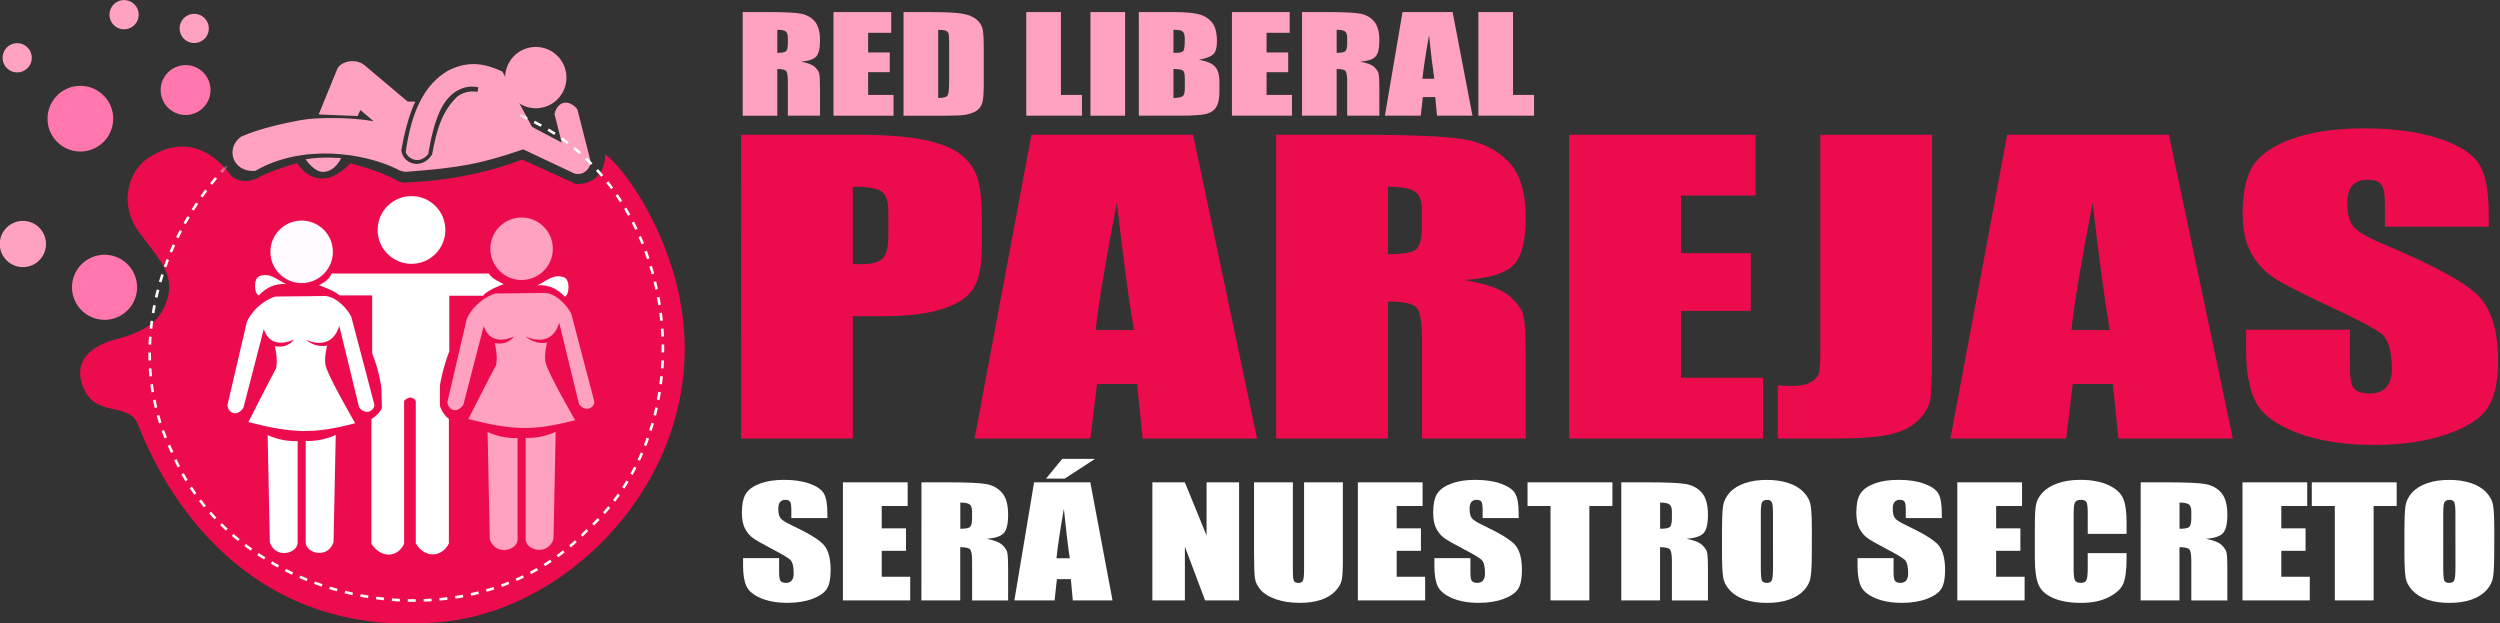 <?xml version="1.0" encoding="UTF-8" standalone="no"?>
<svg
   xmlns:dc="http://purl.org/dc/elements/1.1/"
   xmlns:cc="http://creativecommons.org/ns#"
   xmlns:rdf="http://www.w3.org/1999/02/22-rdf-syntax-ns#"
   xmlns:svg="http://www.w3.org/2000/svg"
   xmlns="http://www.w3.org/2000/svg"
   xmlns:xlink="http://www.w3.org/1999/xlink"
   xmlns:sodipodi="http://sodipodi.sourceforge.net/DTD/sodipodi-0.dtd"
   xmlns:inkscape="http://www.inkscape.org/namespaces/inkscape"
   width="300"
   height="74.8"
   viewBox="0 0 79.375 19.791"
   version="1.1"
   id="svg4900"
   sodipodi:docname="logo_es_dark.svg"
   inkscape:version="1.0.2-2 (e86c870879, 2021-01-15)">
  <rect x="0" y="0" width="79.375" height="19.791" fill="#333333" stroke="none"/>
  <sodipodi:namedview
     pagecolor="#ffffff"
     bordercolor="#666666"
     borderopacity="1"
     objecttolerance="10"
     gridtolerance="10"
     guidetolerance="10"
     inkscape:pageopacity="0"
     inkscape:pageshadow="2"
     inkscape:window-width="1920"
     inkscape:window-height="1009"
     id="namedview79"
     showgrid="false"
     inkscape:zoom="4.4874093"
     inkscape:cx="135.90082"
     inkscape:cy="26.742065"
     inkscape:window-x="1272"
     inkscape:window-y="-8"
     inkscape:window-maximized="1"
     inkscape:current-layer="svg4900"
     inkscape:document-rotation="0"
     inkscape:pagecheckerboard="true" />
  <defs
     id="defs4894">
    <linearGradient
       id="linearGradient4620">
      <stop
         style="stop-color:#ffffff;stop-opacity:1;"
         offset="0"
         id="stop4616" />
      <stop
         style="stop-color:#ffffff;stop-opacity:0;"
         offset="1"
         id="stop4618" />
    </linearGradient>
    <linearGradient
       xlink:href="#linearGradient4620"
       id="linearGradient4622"
       x1="144.668"
       y1="97.602"
       x2="143.912"
       y2="93.633"
       gradientUnits="userSpaceOnUse"
       gradientTransform="matrix(0.694,0,0,0.694,-159.797,33.814)" />
  </defs>
  <g
     id="layer3"
     transform="matrix(1.44,0,0,1.44,-0.072,-3.718)"
     style="stroke-width:0.694">
    <g
       id="g4558"
       transform="matrix(0.099,0,0,0.099,14.849,-4.31)"
       style="stroke-width:0.694">
      <g
         transform="rotate(-8.142,273.829,1219.749)"
         id="g4582"
         style="display:inline;fill:#eb268f;fill-opacity:1;stroke-width:0.694">
        <path
           style="fill:#ec0c4e;fill-opacity:1;stroke:none;stroke-width:0.745px;stroke-linecap:butt;stroke-linejoin:miter;stroke-opacity:1"
           d="m 34.727,119.257 c 4.604,19.749 19.932,51.689 61.468,53.074 29.278,0.976 61.977,-25.059 62.01,-60.656 0.016,-17.235 -7.681,-33.065 -11.998,-37.327 0,0 -0.453,6.486 -7.269,5.697 l -11.166,-7.136 c -13.74,3.097 -25.7,1.402 -26.838,1.34 -0.445,-0.179 -0.753,-0.078 -1.784,-0.905 -3.07,-2.462 -9.389,-5.038 -9.389,-5.038 -7.846,6.132 -11.262,-0.694 -11.754,-1.743 0,0 -7.268,1.105 -8.988,2.04 0,0 -4.824,1.806 -6.682,-2.635 -6.361,-9.888 -14.611,-6.591 -18.104,-4.584 -4.405,3.043 -6.441,9.373 -3.277,15.359 2.737,5.18 6.36,9.824 4.603,14.622 -1.799,4.915 -4.944,7.447 -13.268,8.394 -4.446,0.506 -9.581,2.715 -8.69,8.573 1.276,8.386 9.786,5.197 11.127,10.924 z"
           id="path4497" />
        <path
           style="opacity:1;fill:#ff77ac;fill-opacity:1;stroke:none;stroke-width:0.205;stroke-linecap:butt;stroke-linejoin:round;stroke-miterlimit:4;stroke-dasharray:none;stroke-opacity:1;paint-order:stroke fill markers"
           d="m 38.958,49.958 a 7.311,7.311 0 0 1 -7.311,7.311 7.311,7.311 0 0 1 -7.311,-7.311 7.311,7.311 0 0 1 7.311,-7.311 7.311,7.311 0 0 1 7.311,7.311 z"
           id="path4501" />
        <path
           style="opacity:1;fill:#ff77ac;fill-opacity:1;stroke:none;stroke-width:0.156;stroke-linecap:butt;stroke-linejoin:round;stroke-miterlimit:4;stroke-dasharray:none;stroke-opacity:1;paint-order:stroke fill markers"
           d="M 61.299,46.965 A 5.551,5.551 0 0 1 55.748,52.516 5.551,5.551 0 0 1 50.197,46.965 5.551,5.551 0 0 1 55.748,41.414 5.551,5.551 0 0 1 61.299,46.965 Z"
           id="path4501-1" />
        <path
           style="opacity:1;fill:#ffa1c1;fill-opacity:1;stroke:none;stroke-width:0.091;stroke-linecap:butt;stroke-linejoin:round;stroke-miterlimit:4;stroke-dasharray:none;stroke-opacity:1;paint-order:stroke fill markers"
           d="m 47.81,28.409 a 3.249,3.249 0 0 1 -3.249,3.249 3.249,3.249 0 0 1 -3.249,-3.249 3.249,3.249 0 0 1 3.249,-3.249 3.249,3.249 0 0 1 3.249,3.249 z"
           id="path4501-1-7" />
        <path
           style="opacity:1;fill:#ffa1c1;fill-opacity:1;stroke:none;stroke-width:0.091;stroke-linecap:butt;stroke-linejoin:round;stroke-miterlimit:4;stroke-dasharray:none;stroke-opacity:1;paint-order:stroke fill markers"
           d="m 22.887,34.541 a 3.249,3.249 0 0 1 -3.249,3.249 3.249,3.249 0 0 1 -3.249,-3.249 3.249,3.249 0 0 1 3.249,-3.249 3.249,3.249 0 0 1 3.249,3.249 z"
           id="path4501-1-7-8" />
        <path
           style="opacity:1;fill:#ffa1c1;fill-opacity:1;stroke:none;stroke-width:0.091;stroke-linecap:butt;stroke-linejoin:round;stroke-miterlimit:4;stroke-dasharray:none;stroke-opacity:1;paint-order:stroke fill markers"
           d="m 62.844,33.652 a 3.249,3.249 0 0 1 -3.249,3.249 3.249,3.249 0 0 1 -3.249,-3.249 3.249,3.249 0 0 1 3.249,-3.249 3.249,3.249 0 0 1 3.249,3.249 z"
           id="path4501-1-7-85" />
        <path
           style="opacity:1;fill:#ffa1c1;fill-opacity:1;stroke:none;stroke-width:0.145;stroke-linecap:butt;stroke-linejoin:round;stroke-miterlimit:4;stroke-dasharray:none;stroke-opacity:1;paint-order:stroke fill markers"
           d="m 20.167,75.775 a 5.145,5.145 0 0 1 -5.145,5.145 5.145,5.145 0 0 1 -5.145,-5.145 5.145,5.145 0 0 1 5.145,-5.145 5.145,5.145 0 0 1 5.145,5.145 z"
           id="path4501-1-7-4" />
        <path
           style="opacity:1;fill:#ff77ac;fill-opacity:1;stroke:none;stroke-width:0.204;stroke-linecap:butt;stroke-linejoin:round;stroke-miterlimit:4;stroke-dasharray:none;stroke-opacity:1;paint-order:stroke fill markers"
           d="m 38.9,87.893 a 7.243,7.243 0 0 1 -7.243,7.243 7.243,7.243 0 0 1 -7.243,-7.243 7.243,7.243 0 0 1 7.243,-7.244 7.243,7.243 0 0 1 7.243,7.244 z"
           id="path4501-1-7-1" />
      </g>
      <g
         style="display:inline;fill:#ffa1c1;fill-opacity:1;stroke-width:0.694"
         transform="matrix(1.224,0,0,1.224,-191.477,-152.687)"
         id="g5109">
        <g
           style="fill:#ffa1c1;fill-opacity:1;stroke-width:0.694"
           transform="matrix(1.092,0,0,1.092,-10.583,-19.511)"
           id="g5554">
          <path
             style="fill:#ffa1c1;fill-opacity:1;stroke:none;stroke-width:0.184px;stroke-linecap:butt;stroke-linejoin:miter;stroke-opacity:1"
             d="m 124.815,196.106 c -2.693,-1.228 -5.41,-1.949 -8.954,-0.2 -4.11,2.315 -6.252,7.063 -7.149,13.631 0.236,0.898 2.135,2.271 3.742,0.334 1.087,-6.426 2.512,-8.981 4.477,-10.357 1.512,-0.945 2.552,-0.991 3.875,-0.802 l -0.134,0.802 c -0.472,-0.142 -1.971,-0.257 -3.341,0.735 -2.551,2.457 -3.466,5.48 -4.222,9.685 -1.748,2.669 -4.873,1.583 -5.133,-0.732 0.992,-5.622 2.339,-8.085 2.339,-8.085 h -1.27 l -7.161,-6.036 c -1.394,-1.228 -4.154,-0.781 -4.674,0.825 l -2.999,7.349 6.481,0.267 0.468,-1.002 2.205,1.871 c -3.662,-0.685 -9.459,-0.685 -12.094,-0.2 -2.635,0.484 -6.645,1.32 -9.956,2.74 -2.693,1.866 -1.54,5.974 2.311,5.738 7.772,-4.536 17.992,-3.066 23.614,-0.326 0.449,0.307 1.182,0.491 1.537,0.468 8.788,-0.661 12.376,-1.285 19.511,-3.742 l 8.352,3.942 c 1.441,0.661 3.101,-0.713 2.818,-2.178 l -2.15,-8.446 c -1.441,-1.748 -3.289,-1.372 -3.809,0.802 l 1.203,4.744 -4.944,-2.606 z"
             id="path5093" />
          <path
             style="fill:#ffa1c1;fill-opacity:1;stroke:none;stroke-width:0.184px;stroke-linecap:butt;stroke-linejoin:miter;stroke-opacity:1"
             d="m 97.943,210.538 c 0,0 -3.166,-0.312 -5.906,0.189 0,0 1.426,2.226 3.03,2.093 1.971,-0.134 2.876,-2.282 2.876,-2.282 z"
             id="path5095" />
        </g>
        <circle
           r="5.579"
           cy="195.738"
           cx="131.797"
           id="path5099"
           style="opacity:1;fill:#ffa1c1;fill-opacity:1;fill-rule:nonzero;stroke:none;stroke-width:0.223;stroke-linecap:butt;stroke-linejoin:round;stroke-miterlimit:4;stroke-dasharray:none;stroke-opacity:1;paint-order:stroke fill markers" />
      </g>
      <g
         transform="matrix(0.507,0,0,0.507,-119.75,2.142)"
         id="g6172"
         style="stroke-width:0.694">
        <g
           id="g4542"
           transform="matrix(1.555,0,0,1.555,474.45,736.758)"
           style="stroke-width:0.694">
          <g
             transform="matrix(4.656,0,0,4.656,-95.81,-1937.396)"
             id="g4828"
             style="stroke-width:0.694">
            <path
               style="fill:#ffffff;fill-opacity:1;stroke:none;stroke-width:0.184px;stroke-linecap:butt;stroke-linejoin:miter;stroke-opacity:1"
               d="m -23.387,349.326 h -9.568 c -0.071,0.402 -0.756,0.709 -0.756,0.709 0,0 0.827,0.26 1.276,0.614 h 1.961 v 3.52 c 0.331,0.827 0.543,1.772 0.567,2.221 l 0.024,1.087 c -0.142,0.378 -0.638,0.685 -0.638,0.685 v 7.56 c 0.591,0.898 1.583,0.85 1.984,0 v -8.67 c 0.236,-0.26 0.543,-0.283 0.709,0 v 8.646 c 0.591,0.969 1.63,0.803 2.008,0 v -7.56 c 0,0 -0.354,-0.213 -0.543,-0.78 v -1.134 c -0.024,-0.189 0.26,-1.417 0.567,-2.173 v -3.378 h 2.055 c 0.236,-0.354 1.252,-0.709 1.252,-0.709 0,0 -0.78,-0.331 -0.898,-0.638 z"
               id="path4791" />
            <path
               style="fill:#ffffff;fill-opacity:1;stroke:none;stroke-width:0.184px;stroke-linecap:butt;stroke-linejoin:miter;stroke-opacity:1"
               d="m -20.446,350.036 c 0.628,-0.299 0.963,-0.717 1.645,-0.471 0.339,0.179 0.298,1.058 0.013,1.158 -0.509,-0.518 -0.99,-0.721 -1.658,-0.688 z"
               id="path4793" />
            <path
               style="fill:#ffffff;fill-opacity:1;stroke:none;stroke-width:0.184px;stroke-linecap:butt;stroke-linejoin:miter;stroke-opacity:1"
               d="m -35.697,349.963 c -0.628,-0.299 -0.963,-0.717 -1.645,-0.471 -0.339,0.179 -0.298,1.058 -0.013,1.158 0.509,-0.518 0.99,-0.721 1.658,-0.688 z"
               id="path4793-7" />
            <circle
               style="opacity:1;fill:#ffffff;fill-opacity:1;fill-rule:nonzero;stroke:none;stroke-width:0.184;stroke-linecap:butt;stroke-linejoin:miter;stroke-miterlimit:4;stroke-dasharray:none;stroke-dashoffset:0;stroke-opacity:1;paint-order:fill markers stroke"
               id="path4810"
               cx="-28.088"
               cy="346.68"
               r="2.055" />
            <path
               style="fill:#ffffff;fill-opacity:1;stroke:none;stroke-width:0.184;stroke-linecap:butt;stroke-linejoin:miter;stroke-miterlimit:4;stroke-dasharray:none;stroke-opacity:1"
               d="m -33.308,350.688 -3.04,0.033 c -0.902,0.284 -1.554,1.069 -1.737,1.57 l -1.169,5.011 c 0.012,0.437 0.544,0.781 0.969,0.167 l 1.236,-4.777 c 0.436,1.366 1.837,0.635 1.837,0.635 0,0 -0.367,0.568 -1.169,0.401 0,0 0.217,0.869 0.067,1.37 -0.267,0.468 -1.67,3.241 -1.67,3.241 2.74,0.702 4.009,0.718 6.481,0.067 0,0 -1.721,-2.957 -1.804,-3.541 -0.084,-0.468 0.1,-1.169 0.1,-1.169 -0.768,0.15 -1.303,-0.368 -1.303,-0.368 0,0 1.549,0.818 2.038,-0.835 l 1.203,4.944 c 0.343,0.461 0.876,0.303 0.935,-0.134 l -1.403,-5.345 c -0.167,-0.367 -0.819,-1.203 -1.57,-1.27 z"
               id="path4746" />
            <path
               style="fill:#ffffff;fill-opacity:1;stroke:none;stroke-width:0.184px;stroke-linecap:butt;stroke-linejoin:miter;stroke-opacity:1"
               d="m -36.816,359.123 c 0,0 0.819,0.418 1.821,0.368 v 6.147 c 0.017,0.668 -1.336,1.036 -1.687,0 z"
               id="path4748" />
            <path
               style="fill:#ffffff;fill-opacity:1;stroke:none;stroke-width:0.184px;stroke-linecap:butt;stroke-linejoin:miter;stroke-opacity:1"
               d="m -32.684,359.113 c 0,0 -0.819,0.418 -1.821,0.368 v 6.147 c -0.017,0.668 1.336,1.036 1.687,0 z"
               id="path4748-7" />
            <circle
               style="opacity:1;fill:#fffbff;fill-opacity:1;fill-rule:nonzero;stroke:none;stroke-width:0.184;stroke-linecap:butt;stroke-linejoin:miter;stroke-miterlimit:4;stroke-dasharray:none;stroke-dashoffset:0;stroke-opacity:1;paint-order:fill markers stroke"
               id="path4765"
               cx="-34.753"
               cy="348.007"
               r="1.896" />
            <path
               style="fill:#ffa1c1;fill-opacity:1;stroke:none;stroke-width:0.184;stroke-linecap:butt;stroke-linejoin:miter;stroke-miterlimit:4;stroke-dasharray:none;stroke-opacity:1"
               d="m -19.963,350.502 -3.04,0.033 c -0.902,0.284 -1.554,1.069 -1.737,1.57 l -1.169,5.011 c 0.012,0.437 0.544,0.781 0.969,0.167 l 1.236,-4.777 c 0.436,1.366 1.837,0.635 1.837,0.635 0,0 -0.367,0.568 -1.169,0.401 0,0 0.217,0.869 0.067,1.37 -0.267,0.468 -1.67,3.241 -1.67,3.241 2.74,0.702 4.009,0.718 6.481,0.067 0,0 -1.721,-2.957 -1.804,-3.541 -0.084,-0.468 0.1,-1.169 0.1,-1.169 -0.768,0.15 -1.303,-0.368 -1.303,-0.368 0,0 1.549,0.818 2.038,-0.835 l 1.203,4.944 c 0.343,0.461 0.876,0.303 0.935,-0.134 l -1.403,-5.345 c -0.167,-0.367 -0.819,-1.203 -1.57,-1.27 z"
               id="path4746-1" />
            <path
               style="fill:#ffa1c1;fill-opacity:1;stroke:none;stroke-width:0.184px;stroke-linecap:butt;stroke-linejoin:miter;stroke-opacity:1"
               d="m -23.471,358.937 c 0,0 0.819,0.418 1.821,0.368 v 6.147 c 0.017,0.668 -1.336,1.036 -1.687,0 z"
               id="path4748-4" />
            <path
               style="fill:#ffa1c1;fill-opacity:1;stroke:none;stroke-width:0.184px;stroke-linecap:butt;stroke-linejoin:miter;stroke-opacity:1"
               d="m -19.339,358.927 c 0,0 -0.819,0.418 -1.821,0.368 v 6.147 c -0.017,0.668 1.336,1.036 1.687,0 z"
               id="path4748-7-1" />
            <circle
               style="opacity:1;fill:#ffa1c1;fill-opacity:1;fill-rule:nonzero;stroke:none;stroke-width:0.184;stroke-linecap:butt;stroke-linejoin:miter;stroke-miterlimit:4;stroke-dasharray:none;stroke-dashoffset:0;stroke-opacity:1;paint-order:fill markers stroke"
               id="path4765-9"
               cx="-21.408"
               cy="347.821"
               r="1.896" />
          </g>
        </g>
      </g>
      <path
         id="path4566"
         d="m -60.99,89.054 c -38.372,0.192 -67.069,46.678 -50.248,81.106 14.371,34.676 66.564,44.957 92.512,17.541 27.344,-24.613 20.446,-76.18 -13.289,-91.652 -8.894,-4.692 -18.898,-7.239 -28.975,-6.994 z"
         style="opacity:1;fill:#ec0c4e;fill-opacity:0;fill-rule:nonzero;stroke:url(#linearGradient4622);stroke-width:0.59;stroke-linecap:butt;stroke-linejoin:round;stroke-miterlimit:4;stroke-dasharray:1.769, 1.769;stroke-dashoffset:2.948;stroke-opacity:1;paint-order:normal" />
    </g>
    <g
       aria-label="RED LIBERAL"
       transform="matrix(0.41,0,0,0.319,-3.703,10.919)"
       style="font-style:normal;font-variant:normal;font-weight:normal;font-stretch:normal;font-size:9.059px;line-height:1.25;font-family:Impact;-inkscape-font-specification:Impact;letter-spacing:0px;word-spacing:0px;fill:#ffa1c1;fill-opacity:1;stroke:none;stroke-width:0.157"
       id="text4595">
      <path
         d="m 49.093,-25.3 h 1.318 q 1.318,0 1.783,0.102 0.469,0.102 0.761,0.522 0.296,0.416 0.296,1.331 0,0.836 -0.208,1.124 -0.208,0.288 -0.818,0.345 0.553,0.137 0.743,0.367 0.19,0.23 0.234,0.425 0.049,0.19 0.049,1.057 v 1.889 H 51.521 v -2.38 q 0,-0.575 -0.093,-0.712 -0.088,-0.137 -0.473,-0.137 v 3.229 h -1.862 z m 1.862,1.225 v 1.592 q 0.314,0 0.438,-0.084 0.128,-0.088 0.128,-0.562 v -0.394 q 0,-0.341 -0.124,-0.447 -0.119,-0.106 -0.442,-0.106 z"
         style="font-style:normal;font-variant:normal;font-weight:normal;font-stretch:normal;font-family:Impact;-inkscape-font-specification:Impact;fill:#ffa1c1;fill-opacity:1;stroke-width:0.157"
         id="path4538" />
      <path
         d="m 53.976,-25.3 h 3.105 v 1.433 h -1.243 v 1.358 h 1.163 v 1.362 h -1.163 v 1.575 h 1.367 v 1.433 h -3.229 z"
         style="font-style:normal;font-variant:normal;font-weight:normal;font-stretch:normal;font-family:Impact;-inkscape-font-specification:Impact;fill:#ffa1c1;fill-opacity:1;stroke-width:0.157"
         id="path4540" />
      <path
         d="m 57.745,-25.3 h 1.393 q 1.349,0 1.822,0.124 0.478,0.124 0.725,0.407 0.248,0.283 0.31,0.633 0.062,0.345 0.062,1.362 v 2.508 q 0,0.964 -0.093,1.292 -0.088,0.323 -0.314,0.509 -0.226,0.181 -0.557,0.257 -0.332,0.071 -1,0.071 h -2.349 z m 1.862,1.225 v 4.711 q 0.403,0 0.495,-0.159 0.093,-0.164 0.093,-0.88 v -2.782 q 0,-0.487 -0.031,-0.624 -0.031,-0.137 -0.142,-0.199 -0.111,-0.066 -0.416,-0.066 z"
         style="font-style:normal;font-variant:normal;font-weight:normal;font-stretch:normal;font-family:Impact;-inkscape-font-specification:Impact;fill:#ffa1c1;fill-opacity:1;stroke-width:0.157"
         id="path4542" />
      <path
         d="m 66.207,-25.3 v 5.728 h 1.132 v 1.433 h -2.995 v -7.162 z"
         style="font-style:normal;font-variant:normal;font-weight:normal;font-stretch:normal;font-family:Impact;-inkscape-font-specification:Impact;fill:#ffa1c1;fill-opacity:1;stroke-width:0.157"
         id="path4544" />
      <path
         d="m 69.658,-25.3 v 7.162 H 67.795 v -7.162 z"
         style="font-style:normal;font-variant:normal;font-weight:normal;font-stretch:normal;font-family:Impact;-inkscape-font-specification:Impact;fill:#ffa1c1;fill-opacity:1;stroke-width:0.157"
         id="path4546" />
      <path
         d="m 70.396,-25.3 h 1.858 q 0.88,0 1.331,0.137 0.456,0.137 0.734,0.557 0.279,0.416 0.279,1.345 0,0.628 -0.199,0.876 -0.195,0.248 -0.774,0.38 0.646,0.146 0.876,0.487 0.23,0.336 0.23,1.035 v 0.664 q 0,0.725 -0.168,1.075 -0.164,0.349 -0.526,0.478 -0.363,0.128 -1.486,0.128 h -2.154 z m 1.862,1.225 v 1.592 q 0.119,-0.004 0.186,-0.004 0.274,0 0.349,-0.133 0.075,-0.137 0.075,-0.774 0,-0.336 -0.062,-0.469 -0.062,-0.137 -0.164,-0.173 -0.097,-0.035 -0.385,-0.04 z m 0,2.707 v 2.004 q 0.394,-0.013 0.5,-0.124 0.111,-0.111 0.111,-0.544 v -0.668 q 0,-0.46 -0.097,-0.557 -0.097,-0.097 -0.513,-0.111 z"
         style="font-style:normal;font-variant:normal;font-weight:normal;font-stretch:normal;font-family:Impact;-inkscape-font-specification:Impact;fill:#ffa1c1;fill-opacity:1;stroke-width:0.157"
         id="path4548" />
      <path
         d="m 75.404,-25.3 h 3.105 v 1.433 h -1.243 v 1.358 h 1.163 v 1.362 h -1.163 v 1.575 h 1.367 v 1.433 H 75.404 Z"
         style="font-style:normal;font-variant:normal;font-weight:normal;font-stretch:normal;font-family:Impact;-inkscape-font-specification:Impact;fill:#ffa1c1;fill-opacity:1;stroke-width:0.157"
         id="path4550" />
      <path
         d="m 79.173,-25.3 h 1.318 q 1.318,0 1.783,0.102 0.469,0.102 0.761,0.522 0.296,0.416 0.296,1.331 0,0.836 -0.208,1.124 -0.208,0.288 -0.818,0.345 0.553,0.137 0.743,0.367 0.19,0.23 0.234,0.425 0.049,0.19 0.049,1.057 v 1.889 h -1.73 v -2.38 q 0,-0.575 -0.093,-0.712 -0.088,-0.137 -0.473,-0.137 v 3.229 h -1.862 z m 1.862,1.225 v 1.592 q 0.314,0 0.438,-0.084 0.128,-0.088 0.128,-0.562 v -0.394 q 0,-0.341 -0.124,-0.447 -0.119,-0.106 -0.442,-0.106 z"
         style="font-style:normal;font-variant:normal;font-weight:normal;font-stretch:normal;font-family:Impact;-inkscape-font-specification:Impact;fill:#ffa1c1;fill-opacity:1;stroke-width:0.157"
         id="path4552" />
      <path
         d="m 87.272,-25.3 1.066,7.162 h -1.907 l -0.093,-1.287 h -0.668 l -0.111,1.287 h -1.929 l 0.947,-7.162 z m -0.986,4.605 q -0.142,-1.216 -0.283,-3.004 -0.283,2.053 -0.354,3.004 z"
         style="font-style:normal;font-variant:normal;font-weight:normal;font-stretch:normal;font-family:Impact;-inkscape-font-specification:Impact;fill:#ffa1c1;fill-opacity:1;stroke-width:0.157"
         id="path4554" />
      <path
         d="m 90.519,-25.3 v 5.728 h 1.132 v 1.433 h -2.995 v -7.162 z"
         style="font-style:normal;font-variant:normal;font-weight:normal;font-stretch:normal;font-family:Impact;-inkscape-font-specification:Impact;fill:#ffa1c1;fill-opacity:1;stroke-width:0.157"
         id="path4556" />
    </g>
    <g
       aria-label="PAREJAS"
       transform="matrix(0.447,0,0,0.316,-5.351,10.919)"
       style="font-style:normal;font-variant:normal;font-weight:normal;font-stretch:normal;font-size:26.815px;line-height:1.25;font-family:Impact;-inkscape-font-specification:Impact;letter-spacing:0px;word-spacing:0px;fill:#ec0c4e;fill-opacity:1;stroke:none;stroke-width:0.466"
       id="text4599">
      <path
         d="m 48.635,-16.982 h 5.552 q 2.252,0 3.457,0.354 1.218,0.354 1.82,1.021 0.615,0.668 0.825,1.624 0.223,0.943 0.223,2.933 v 1.846 q 0,2.029 -0.419,2.959 -0.419,0.93 -1.545,1.427 -1.113,0.498 -2.92,0.498 h -1.48 v 8.537 h -5.512 z m 5.512,3.627 v 5.394 q 0.236,0.013 0.406,0.013 0.759,0 1.047,-0.367 0.301,-0.38 0.301,-1.558 v -1.741 q 0,-1.087 -0.34,-1.414 -0.34,-0.327 -1.414,-0.327 z"
         style="font-style:normal;font-variant:normal;font-weight:normal;font-stretch:normal;font-family:Impact;-inkscape-font-specification:Impact;fill:#ec0c4e;fill-opacity:1;stroke-width:0.466"
         id="path4523" />
      <path
         d="M 70.933,-16.982 74.088,4.216 H 68.445 L 68.17,0.406 H 66.193 L 65.866,4.216 h -5.709 l 2.802,-21.198 z m -2.92,13.63 q -0.419,-3.601 -0.838,-8.89 -0.838,6.075 -1.047,8.89 z"
         style="font-style:normal;font-variant:normal;font-weight:normal;font-stretch:normal;font-family:Impact;-inkscape-font-specification:Impact;fill:#ec0c4e;fill-opacity:1;stroke-width:0.466"
         id="path4525" />
      <path
         d="m 75.031,-16.982 h 3.902 q 3.902,0 5.277,0.301 1.388,0.301 2.252,1.545 0.877,1.231 0.877,3.941 0,2.475 -0.615,3.326 -0.615,0.851 -2.422,1.021 1.637,0.406 2.2,1.087 0.563,0.681 0.694,1.257 0.144,0.563 0.144,3.129 v 5.591 h -5.119 v -7.044 q 0,-1.702 -0.275,-2.108 -0.262,-0.406 -1.401,-0.406 v 9.558 h -5.512 z m 5.512,3.627 v 4.714 q 0.93,0 1.296,-0.249 0.38,-0.262 0.38,-1.663 v -1.165 q 0,-1.008 -0.367,-1.322 -0.354,-0.314 -1.309,-0.314 z"
         style="font-style:normal;font-variant:normal;font-weight:normal;font-stretch:normal;font-family:Impact;-inkscape-font-specification:Impact;fill:#ec0c4e;fill-opacity:1;stroke-width:0.466"
         id="path4527" />
      <path
         d="m 89.486,-16.982 h 9.191 v 4.242 h -3.679 v 4.02 h 3.444 v 4.033 h -3.444 v 4.661 h 4.046 V 4.216 h -9.558 z"
         style="font-style:normal;font-variant:normal;font-weight:normal;font-stretch:normal;font-family:Impact;-inkscape-font-specification:Impact;fill:#ec0c4e;fill-opacity:1;stroke-width:0.466"
         id="path4529" />
      <path
         d="m 107.384,-16.982 v 14.167 q 0,3.182 -0.066,4.098 -0.066,0.903 -0.602,1.637 -0.524,0.733 -1.44,1.021 -0.903,0.275 -2.736,0.275 H 99.777 V 0.51 q 0.498,0.039 0.72,0.039 0.589,0 0.93,-0.288 0.34,-0.288 0.393,-0.707 0.052,-0.419 0.052,-1.624 V -16.982 Z"
         style="font-style:normal;font-variant:normal;font-weight:normal;font-stretch:normal;font-family:Impact;-inkscape-font-specification:Impact;fill:#ec0c4e;fill-opacity:1;stroke-width:0.466"
         id="path4531" />
      <path
         d="m 119.064,-16.982 3.155,21.198 h -5.643 l -0.275,-3.81 h -1.977 l -0.327,3.81 h -5.709 l 2.802,-21.198 z m -2.92,13.63 q -0.419,-3.601 -0.838,-8.89 -0.838,6.075 -1.047,8.89 z"
         style="font-style:normal;font-variant:normal;font-weight:normal;font-stretch:normal;font-family:Impact;-inkscape-font-specification:Impact;fill:#ec0c4e;fill-opacity:1;stroke-width:0.466"
         id="path4533" />
      <path
         d="m 134.841,-10.567 h -5.119 v -1.571 q 0,-1.1 -0.196,-1.401 -0.196,-0.301 -0.655,-0.301 -0.498,0 -0.759,0.406 -0.249,0.406 -0.249,1.231 0,1.061 0.288,1.597 0.275,0.537 1.558,1.296 3.679,2.187 4.635,3.588 0.956,1.401 0.956,4.517 0,2.265 -0.537,3.339 -0.524,1.074 -2.043,1.807 -1.519,0.72 -3.535,0.72 -2.213,0 -3.784,-0.838 -1.558,-0.838 -2.043,-2.134 -0.484,-1.296 -0.484,-3.679 v -1.388 h 5.119 v 2.579 q 0,1.191 0.209,1.532 0.223,0.34 0.773,0.34 0.55,0 0.812,-0.432 0.275,-0.432 0.275,-1.283 0,-1.872 -0.511,-2.448 -0.524,-0.576 -2.579,-1.925 -2.056,-1.362 -2.723,-1.977 -0.668,-0.615 -1.113,-1.702 -0.432,-1.087 -0.432,-2.776 0,-2.435 0.615,-3.561 0.628,-1.126 2.016,-1.754 1.388,-0.642 3.352,-0.642 2.147,0 3.653,0.694 1.519,0.694 2.003,1.754 0.498,1.047 0.498,3.574 z"
         style="font-style:normal;font-variant:normal;font-weight:normal;font-stretch:normal;font-family:Impact;-inkscape-font-specification:Impact;fill:#ec0c4e;fill-opacity:1;stroke-width:0.466"
         id="path4535" />
    </g>
  </g>
  <g
     aria-label="SERÁ NUESTRO SECRETO"
     transform="matrix(1.891,0,0,1.495,-4.825,1.459)"
     style="font-style:normal;font-variant:normal;font-weight:normal;font-stretch:normal;font-size:3.171px;line-height:1.25;font-family:Impact;-inkscape-font-specification:Impact;letter-spacing:0px;word-spacing:0px;fill:#ffffff;fill-opacity:1;stroke:none;stroke-width:0.058"
     id="text869">
    <path
       d="M 16.444,10.027 H 15.838 V 9.841 q 0,-0.13 -0.023,-0.166 -0.023,-0.036 -0.077,-0.036 -0.059,0 -0.09,0.048 -0.029,0.048 -0.029,0.146 0,0.125 0.034,0.189 0.033,0.063 0.184,0.153 0.435,0.259 0.548,0.424 0.113,0.166 0.113,0.534 0,0.268 -0.063,0.395 -0.062,0.127 -0.242,0.214 -0.18,0.085 -0.418,0.085 -0.262,0 -0.448,-0.099 -0.184,-0.099 -0.242,-0.252 -0.057,-0.153 -0.057,-0.435 v -0.164 h 0.605 v 0.305 q 0,0.141 0.025,0.181 0.026,0.04 0.091,0.04 0.065,0 0.096,-0.051 0.033,-0.051 0.033,-0.152 0,-0.221 -0.06,-0.29 -0.062,-0.068 -0.305,-0.228 -0.243,-0.161 -0.322,-0.234 -0.079,-0.073 -0.132,-0.201 -0.051,-0.129 -0.051,-0.328 0,-0.288 0.073,-0.421 0.074,-0.133 0.238,-0.207 0.164,-0.076 0.396,-0.076 0.254,0 0.432,0.082 0.18,0.082 0.237,0.207 0.059,0.124 0.059,0.423 z"
       style="font-style:normal;font-variant:normal;font-weight:normal;font-stretch:normal;font-family:Impact;-inkscape-font-specification:Impact;fill:#ffffff;fill-opacity:1;stroke-width:0.058"
       id="path869" />
    <path
       d="m 16.704,9.268 h 1.087 v 0.502 h -0.435 v 0.475 h 0.407 v 0.477 h -0.407 v 0.551 h 0.478 v 0.502 h -1.13 z"
       style="font-style:normal;font-variant:normal;font-weight:normal;font-stretch:normal;font-family:Impact;-inkscape-font-specification:Impact;fill:#ffffff;fill-opacity:1;stroke-width:0.058"
       id="path871" />
    <path
       d="m 18.023,9.268 h 0.461 q 0.461,0 0.624,0.036 0.164,0.036 0.266,0.183 0.104,0.146 0.104,0.466 0,0.293 -0.073,0.393 -0.073,0.101 -0.286,0.121 0.194,0.048 0.26,0.129 0.067,0.081 0.082,0.149 0.017,0.067 0.017,0.37 v 0.661 H 18.873 V 10.942 q 0,-0.201 -0.033,-0.249 -0.031,-0.048 -0.166,-0.048 v 1.13 h -0.652 z m 0.652,0.429 v 0.557 q 0.11,0 0.153,-0.029 0.045,-0.031 0.045,-0.197 V 9.891 q 0,-0.119 -0.043,-0.156 -0.042,-0.037 -0.155,-0.037 z"
       style="font-style:normal;font-variant:normal;font-weight:normal;font-stretch:normal;font-family:Impact;-inkscape-font-specification:Impact;fill:#ffffff;fill-opacity:1;stroke-width:0.058"
       id="path873" />
    <path
       d="m 20.858,9.268 0.373,2.507 h -0.667 l -0.033,-0.451 h -0.234 l -0.039,0.451 h -0.675 l 0.331,-2.507 z m -0.345,1.612 q -0.05,-0.426 -0.099,-1.051 -0.099,0.718 -0.124,1.051 z m 0.424,-2.111 -0.509,0.42 h -0.314 l 0.273,-0.42 z"
       style="font-style:normal;font-variant:normal;font-weight:normal;font-stretch:normal;font-family:Impact;-inkscape-font-specification:Impact;fill:#ffffff;fill-opacity:1;stroke-width:0.058"
       id="path875" />
    <path
       d="M 23.356,9.268 V 11.775 H 22.785 l -0.339,-1.14 v 1.14 H 21.9 V 9.268 h 0.545 l 0.365,1.129 V 9.268 Z"
       style="font-style:normal;font-variant:normal;font-weight:normal;font-stretch:normal;font-family:Impact;-inkscape-font-specification:Impact;fill:#ffffff;fill-opacity:1;stroke-width:0.058"
       id="path877" />
    <path
       d="m 25.098,9.268 v 1.675 q 0,0.285 -0.019,0.401 -0.019,0.115 -0.11,0.237 -0.091,0.121 -0.242,0.184 -0.149,0.062 -0.351,0.062 -0.225,0 -0.396,-0.074 -0.172,-0.074 -0.257,-0.194 -0.085,-0.119 -0.101,-0.251 -0.015,-0.133 -0.015,-0.557 V 9.268 h 0.652 v 1.88 q 0,0.164 0.017,0.211 0.019,0.045 0.073,0.045 0.062,0 0.079,-0.05 0.019,-0.051 0.019,-0.238 V 9.268 Z"
       style="font-style:normal;font-variant:normal;font-weight:normal;font-stretch:normal;font-family:Impact;-inkscape-font-specification:Impact;fill:#ffffff;fill-opacity:1;stroke-width:0.058"
       id="path879" />
    <path
       d="m 25.35,9.268 h 1.087 v 0.502 h -0.435 v 0.475 h 0.407 v 0.477 h -0.407 v 0.551 h 0.478 v 0.502 h -1.13 z"
       style="font-style:normal;font-variant:normal;font-weight:normal;font-stretch:normal;font-family:Impact;-inkscape-font-specification:Impact;fill:#ffffff;fill-opacity:1;stroke-width:0.058"
       id="path881" />
    <path
       d="M 28.051,10.027 H 27.445 V 9.841 q 0,-0.13 -0.023,-0.166 -0.023,-0.036 -0.077,-0.036 -0.059,0 -0.09,0.048 -0.029,0.048 -0.029,0.146 0,0.125 0.034,0.189 0.033,0.063 0.184,0.153 0.435,0.259 0.548,0.424 0.113,0.166 0.113,0.534 0,0.268 -0.063,0.395 -0.062,0.127 -0.242,0.214 -0.18,0.085 -0.418,0.085 -0.262,0 -0.448,-0.099 -0.184,-0.099 -0.242,-0.252 -0.057,-0.153 -0.057,-0.435 v -0.164 h 0.605 v 0.305 q 0,0.141 0.025,0.181 0.026,0.04 0.091,0.04 0.065,0 0.096,-0.051 0.033,-0.051 0.033,-0.152 0,-0.221 -0.06,-0.29 -0.062,-0.068 -0.305,-0.228 -0.243,-0.161 -0.322,-0.234 -0.079,-0.073 -0.132,-0.201 -0.051,-0.129 -0.051,-0.328 0,-0.288 0.073,-0.421 0.074,-0.133 0.238,-0.207 0.164,-0.076 0.396,-0.076 0.254,0 0.432,0.082 0.18,0.082 0.237,0.207 0.059,0.124 0.059,0.423 z"
       style="font-style:normal;font-variant:normal;font-weight:normal;font-stretch:normal;font-family:Impact;-inkscape-font-specification:Impact;fill:#ffffff;fill-opacity:1;stroke-width:0.058"
       id="path883" />
    <path
       d="M 29.624,9.268 V 9.77 H 29.237 V 11.775 H 28.585 V 9.77 H 28.199 V 9.268 Z"
       style="font-style:normal;font-variant:normal;font-weight:normal;font-stretch:normal;font-family:Impact;-inkscape-font-specification:Impact;fill:#ffffff;fill-opacity:1;stroke-width:0.058"
       id="path885" />
    <path
       d="m 29.773,9.268 h 0.461 q 0.461,0 0.624,0.036 0.164,0.036 0.266,0.183 0.104,0.146 0.104,0.466 0,0.293 -0.073,0.393 -0.073,0.101 -0.286,0.121 0.194,0.048 0.26,0.129 0.067,0.081 0.082,0.149 0.017,0.067 0.017,0.37 v 0.661 H 30.623 V 10.942 q 0,-0.201 -0.033,-0.249 -0.031,-0.048 -0.166,-0.048 v 1.13 H 29.773 Z m 0.652,0.429 v 0.557 q 0.11,0 0.153,-0.029 0.045,-0.031 0.045,-0.197 V 9.891 q 0,-0.119 -0.043,-0.156 -0.042,-0.037 -0.155,-0.037 z"
       style="font-style:normal;font-variant:normal;font-weight:normal;font-stretch:normal;font-family:Impact;-inkscape-font-specification:Impact;fill:#ffffff;fill-opacity:1;stroke-width:0.058"
       id="path887" />
    <path
       d="m 32.972,10.736 q 0,0.378 -0.019,0.536 -0.017,0.156 -0.111,0.286 -0.093,0.13 -0.252,0.2 -0.159,0.07 -0.372,0.07 -0.201,0 -0.362,-0.065 -0.159,-0.067 -0.257,-0.198 -0.098,-0.132 -0.116,-0.286 -0.019,-0.155 -0.019,-0.542 v -0.429 q 0,-0.378 0.017,-0.534 0.019,-0.158 0.111,-0.288 0.094,-0.13 0.254,-0.2 0.159,-0.07 0.372,-0.07 0.201,0 0.361,0.067 0.161,0.065 0.259,0.197 0.098,0.132 0.116,0.286 0.019,0.155 0.019,0.542 z M 32.32,9.913 q 0,-0.175 -0.02,-0.223 -0.019,-0.05 -0.079,-0.05 -0.051,0 -0.079,0.04 -0.026,0.039 -0.026,0.232 V 11.083 q 0,0.218 0.017,0.269 0.019,0.051 0.084,0.051 0.067,0 0.085,-0.059 0.019,-0.059 0.019,-0.28 z"
       style="font-style:normal;font-variant:normal;font-weight:normal;font-stretch:normal;font-family:Impact;-inkscape-font-specification:Impact;fill:#ffffff;fill-opacity:1;stroke-width:0.058"
       id="path889" />
    <path
       d="M 35.155,10.027 H 34.55 V 9.841 q 0,-0.13 -0.023,-0.166 -0.023,-0.036 -0.077,-0.036 -0.059,0 -0.09,0.048 -0.029,0.048 -0.029,0.146 0,0.125 0.034,0.189 0.033,0.063 0.184,0.153 0.435,0.259 0.548,0.424 0.113,0.166 0.113,0.534 0,0.268 -0.063,0.395 -0.062,0.127 -0.242,0.214 -0.18,0.085 -0.418,0.085 -0.262,0 -0.448,-0.099 -0.184,-0.099 -0.242,-0.252 -0.057,-0.153 -0.057,-0.435 v -0.164 h 0.605 v 0.305 q 0,0.141 0.025,0.181 0.026,0.04 0.091,0.04 0.065,0 0.096,-0.051 0.033,-0.051 0.033,-0.152 0,-0.221 -0.06,-0.29 -0.062,-0.068 -0.305,-0.228 -0.243,-0.161 -0.322,-0.234 -0.079,-0.073 -0.132,-0.201 -0.051,-0.129 -0.051,-0.328 0,-0.288 0.073,-0.421 0.074,-0.133 0.238,-0.207 0.164,-0.076 0.396,-0.076 0.254,0 0.432,0.082 0.18,0.082 0.237,0.207 0.059,0.124 0.059,0.423 z"
       style="font-style:normal;font-variant:normal;font-weight:normal;font-stretch:normal;font-family:Impact;-inkscape-font-specification:Impact;fill:#ffffff;fill-opacity:1;stroke-width:0.058"
       id="path891" />
    <path
       d="m 35.415,9.268 h 1.087 v 0.502 h -0.435 v 0.475 h 0.407 v 0.477 h -0.407 v 0.551 h 0.478 v 0.502 h -1.13 z"
       style="font-style:normal;font-variant:normal;font-weight:normal;font-stretch:normal;font-family:Impact;-inkscape-font-specification:Impact;fill:#ffffff;fill-opacity:1;stroke-width:0.058"
       id="path893" />
    <path
       d="M 38.257,10.362 H 37.605 V 9.925 q 0,-0.19 -0.022,-0.237 -0.02,-0.048 -0.091,-0.048 -0.081,0 -0.102,0.057 -0.022,0.057 -0.022,0.248 v 1.164 q 0,0.183 0.022,0.238 0.022,0.056 0.098,0.056 0.073,0 0.094,-0.056 0.023,-0.056 0.023,-0.262 V 10.772 h 0.652 v 0.098 q 0,0.389 -0.056,0.551 -0.054,0.163 -0.243,0.285 -0.187,0.122 -0.463,0.122 -0.286,0 -0.472,-0.104 -0.186,-0.104 -0.246,-0.286 -0.06,-0.184 -0.06,-0.553 v -0.732 q 0,-0.271 0.019,-0.406 0.019,-0.136 0.11,-0.262 0.093,-0.125 0.255,-0.197 0.164,-0.073 0.376,-0.073 0.288,0 0.475,0.111 0.187,0.111 0.246,0.279 0.059,0.166 0.059,0.517 z"
       style="font-style:normal;font-variant:normal;font-weight:normal;font-stretch:normal;font-family:Impact;-inkscape-font-specification:Impact;fill:#ffffff;fill-opacity:1;stroke-width:0.058"
       id="path895" />
    <path
       d="m 38.494,9.268 h 0.461 q 0.461,0 0.624,0.036 0.164,0.036 0.266,0.183 0.104,0.146 0.104,0.466 0,0.293 -0.073,0.393 -0.073,0.101 -0.286,0.121 0.194,0.048 0.26,0.129 0.067,0.081 0.082,0.149 0.017,0.067 0.017,0.37 v 0.661 h -0.605 V 10.942 q 0,-0.201 -0.033,-0.249 -0.031,-0.048 -0.166,-0.048 v 1.13 h -0.652 z m 0.652,0.429 v 0.557 q 0.11,0 0.153,-0.029 0.045,-0.031 0.045,-0.197 V 9.891 q 0,-0.119 -0.043,-0.156 -0.042,-0.037 -0.155,-0.037 z"
       style="font-style:normal;font-variant:normal;font-weight:normal;font-stretch:normal;font-family:Impact;-inkscape-font-specification:Impact;fill:#ffffff;fill-opacity:1;stroke-width:0.058"
       id="path897" />
    <path
       d="m 40.203,9.268 h 1.087 v 0.502 h -0.435 v 0.475 h 0.407 v 0.477 h -0.407 v 0.551 h 0.478 v 0.502 h -1.13 z"
       style="font-style:normal;font-variant:normal;font-weight:normal;font-stretch:normal;font-family:Impact;-inkscape-font-specification:Impact;fill:#ffffff;fill-opacity:1;stroke-width:0.058"
       id="path899" />
    <path
       d="M 42.792,9.268 V 9.77 H 42.405 V 11.775 H 41.753 V 9.77 H 41.367 V 9.268 Z"
       style="font-style:normal;font-variant:normal;font-weight:normal;font-stretch:normal;font-family:Impact;-inkscape-font-specification:Impact;fill:#ffffff;fill-opacity:1;stroke-width:0.058"
       id="path901" />
    <path
       d="m 44.43,10.736 q 0,0.378 -0.019,0.536 -0.017,0.156 -0.111,0.286 -0.093,0.13 -0.252,0.2 -0.159,0.07 -0.372,0.07 -0.201,0 -0.362,-0.065 -0.159,-0.067 -0.257,-0.198 -0.098,-0.132 -0.116,-0.286 -0.019,-0.155 -0.019,-0.542 v -0.429 q 0,-0.378 0.017,-0.534 0.019,-0.158 0.111,-0.288 0.094,-0.13 0.254,-0.2 0.159,-0.07 0.372,-0.07 0.201,0 0.361,0.067 0.161,0.065 0.259,0.197 0.098,0.132 0.116,0.286 0.019,0.155 0.019,0.542 z M 43.778,9.913 q 0,-0.175 -0.02,-0.223 -0.019,-0.05 -0.079,-0.05 -0.051,0 -0.079,0.04 -0.026,0.039 -0.026,0.232 V 11.083 q 0,0.218 0.017,0.269 0.019,0.051 0.084,0.051 0.067,0 0.085,-0.059 0.019,-0.059 0.019,-0.28 z"
       style="font-style:normal;font-variant:normal;font-weight:normal;font-stretch:normal;font-family:Impact;-inkscape-font-specification:Impact;fill:#ffffff;fill-opacity:1;stroke-width:0.058"
       id="path903" />
  </g>
</svg>
